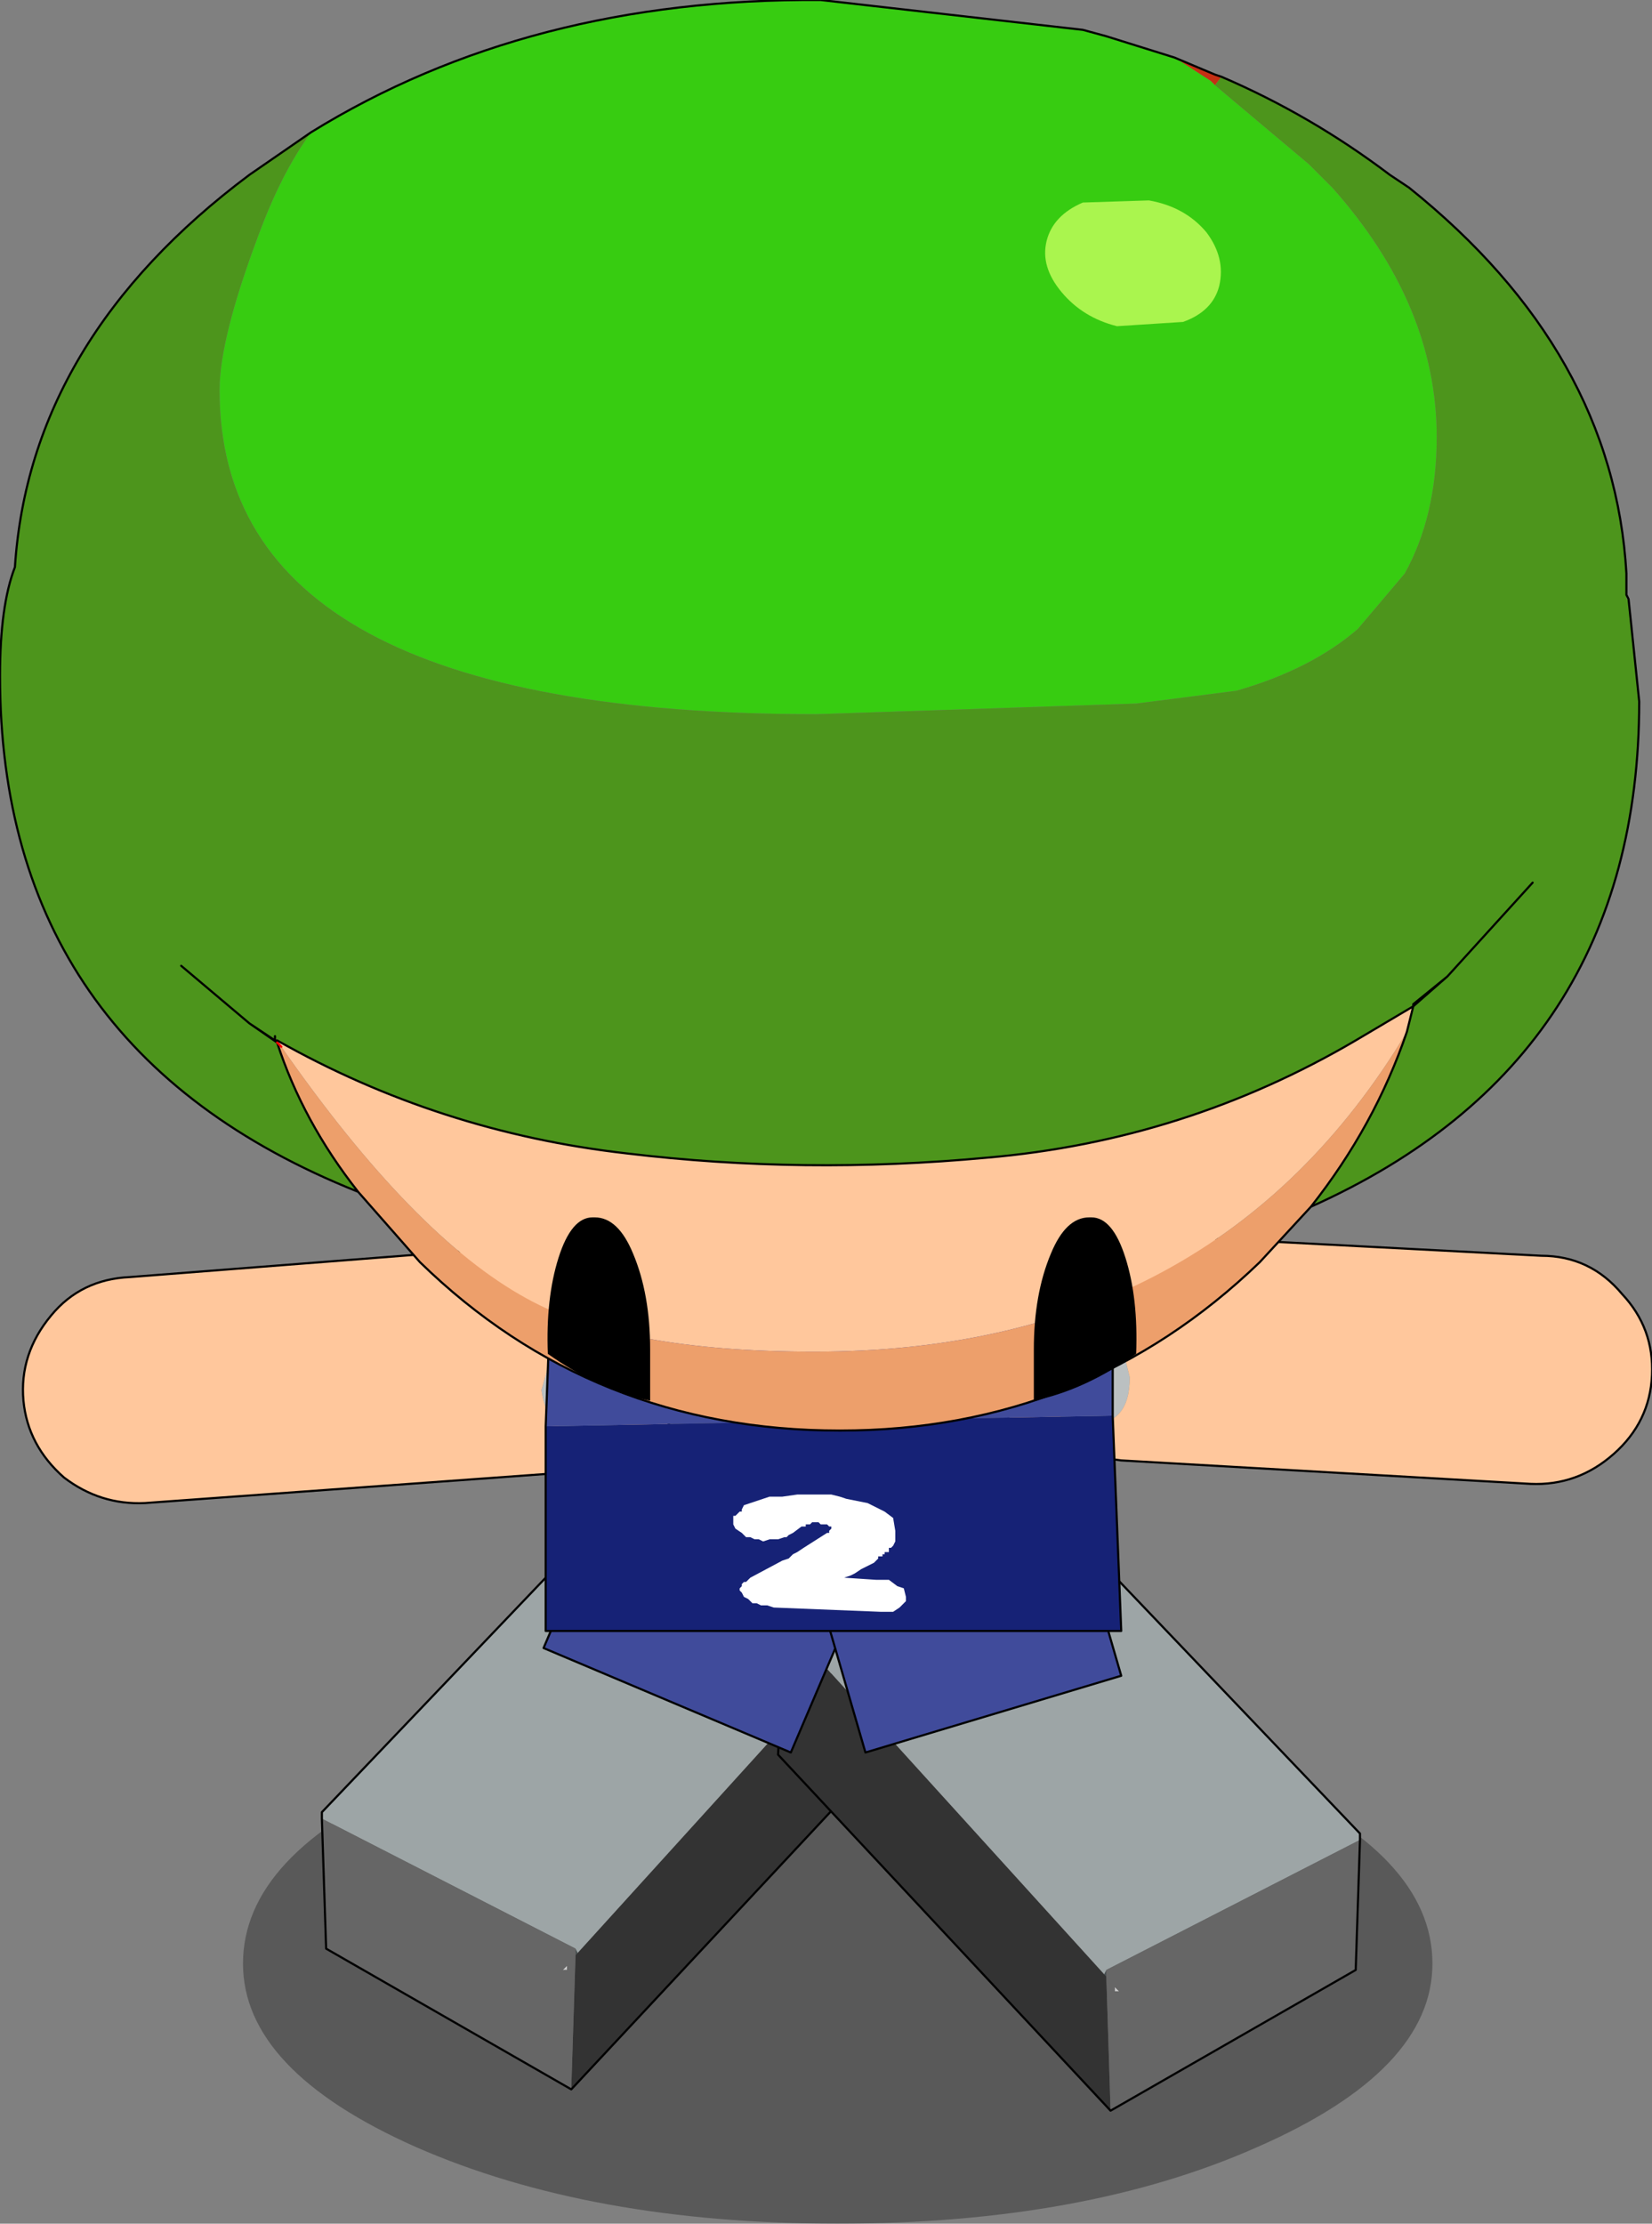 <?xml version="1.0" encoding="UTF-8" standalone="no"?>
<svg xmlns:xlink="http://www.w3.org/1999/xlink" height="52.15px" width="38.75px" xmlns="http://www.w3.org/2000/svg">
  <rect width="100%" height="100%" fill="#808080" stroke="none"/>
  <g transform="matrix(1.0, 0.0, 0.0, 1.0, 18.75, 33.75)">
    <path d="M10.75 16.6 Q6.7 18.4 0.9 18.4 -4.9 18.4 -9.0 16.6 -13.05 14.8 -13.05 12.3 -13.05 9.75 -9.0 7.95 -4.9 6.15 0.9 6.15 6.7 6.15 10.75 7.95 14.85 9.75 14.85 12.3 14.85 14.8 10.75 16.6" fill="#000000" fill-opacity="0.302" fill-rule="evenodd" stroke="none"/>
    <path d="M-5.45 12.35 L-5.55 12.45 -5.45 12.45 -5.45 12.35" fill="#cccccc" fill-rule="evenodd" stroke="none"/>
    <path d="M-5.25 12.1 L-5.35 15.25 2.45 6.9 2.3 4.2 2.15 3.95 -5.2 12.05 -5.25 12.1" fill="#333333" fill-rule="evenodd" stroke="none"/>
    <path d="M-5.25 11.95 L-5.25 12.1 -5.2 12.05 -5.25 11.95" fill="#485051" fill-rule="evenodd" stroke="none"/>
    <path d="M-11.2 8.9 L-5.25 11.95 -5.2 12.05 2.15 3.95 2.05 3.9 -3.85 1.05 -11.2 8.75 -11.2 8.9" fill="#9da5a6" fill-rule="evenodd" stroke="none"/>
    <path d="M-11.2 8.9 L-11.1 11.95 -5.35 15.25 -5.25 12.1 -5.25 11.95 -11.2 8.9 M-5.45 12.35 L-5.45 12.45 -5.55 12.45 -5.45 12.35" fill="#666666" fill-rule="evenodd" stroke="none"/>
    <path d="M-5.35 15.25 L-11.1 11.95 -11.2 8.9 -11.2 8.75 -3.85 1.05 2.05 3.9 2.15 3.95 2.3 4.2 2.45 6.9 -5.35 15.25 Z" fill="none" stroke="#000000" stroke-linecap="round" stroke-linejoin="round" stroke-width="0.05"/>
    <path d="M7.4 12.85 L7.5 12.95 7.4 12.95 7.4 12.85" fill="#cccccc" fill-rule="evenodd" stroke="none"/>
    <path d="M7.2 12.6 L7.3 15.75 -0.5 7.4 -0.35 4.7 -0.2 4.45 7.15 12.55 7.2 12.6" fill="#333333" fill-rule="evenodd" stroke="none"/>
    <path d="M7.2 12.45 L7.2 12.6 7.15 12.55 7.2 12.45" fill="#485051" fill-rule="evenodd" stroke="none"/>
    <path d="M13.15 9.4 L7.2 12.45 7.15 12.55 -0.2 4.45 -0.1 4.4 5.8 1.55 13.15 9.25 13.15 9.4" fill="#9da5a6" fill-rule="evenodd" stroke="none"/>
    <path d="M13.15 9.4 L13.05 12.45 7.3 15.75 7.2 12.6 7.2 12.45 13.15 9.4 M7.4 12.85 L7.4 12.95 7.5 12.95 7.4 12.85" fill="#666666" fill-rule="evenodd" stroke="none"/>
    <path d="M7.3 15.75 L13.05 12.45 13.15 9.4 13.15 9.25 5.8 1.55 -0.1 4.4 -0.2 4.45 -0.35 4.7 -0.5 7.4 7.3 15.75 Z" fill="none" stroke="#000000" stroke-linecap="round" stroke-linejoin="round" stroke-width="0.05"/>
    <path d="M1.7 2.9 L-0.2 7.35 -6.0 4.9 -4.1 0.45 1.7 2.9" fill="#404b9b" fill-rule="evenodd" stroke="none"/>
    <path d="M1.7 2.9 L-0.2 7.35 -6.0 4.9 -4.1 0.45 1.7 2.9 Z" fill="none" stroke="#000000" stroke-linecap="round" stroke-linejoin="round" stroke-width="0.05"/>
    <path d="M6.2 0.9 L7.55 5.55 1.55 7.35 0.2 2.7 6.2 0.9" fill="#404b9b" fill-rule="evenodd" stroke="none"/>
    <path d="M6.2 0.9 L7.55 5.55 1.55 7.35 0.2 2.7 6.2 0.9 Z" fill="none" stroke="#000000" stroke-linecap="round" stroke-linejoin="round" stroke-width="0.05"/>
    <path d="M-4.4 -2.45 Q-3.75 -2.25 -3.75 -1.35 -3.7 -0.9 -4.1 -0.5 -4.45 -0.2 -4.85 -0.1 -5.9 -0.05 -6.05 -1.15 L-5.85 -1.85 -5.5 -2.2 -5.0 -2.45 -4.4 -2.45" fill="#bbc0c1" fill-rule="evenodd" stroke="none"/>
    <path d="M-4.4 -2.45 L-5.0 -2.45 -5.5 -2.2 -5.85 -1.85 -6.05 -1.15 Q-5.9 -0.05 -4.85 -0.1 -4.45 -0.2 -4.1 -0.5 -3.7 -0.9 -3.75 -1.35 -3.75 -2.25 -4.4 -2.45 M-4.2 -3.95 Q-3.4 -3.2 -2.95 -2.15 -2.5 -1.1 -3.1 -0.3 -3.75 0.45 -5.7 0.8 L-15.35 1.5 Q-16.4 1.55 -17.25 0.9 -18.1 0.15 -18.2 -0.9 -18.3 -2.0 -17.55 -2.9 -16.85 -3.75 -15.7 -3.8 L-6.1 -4.55 Q-5.05 -4.65 -4.2 -3.95" fill="#ffc79c" fill-rule="evenodd" stroke="none"/>
    <path d="M-4.2 -3.95 Q-5.05 -4.65 -6.1 -4.55 L-15.7 -3.8 Q-16.85 -3.75 -17.55 -2.9 -18.3 -2.0 -18.2 -0.9 -18.1 0.15 -17.25 0.9 -16.4 1.55 -15.35 1.5 L-5.7 0.8 Q-3.75 0.45 -3.1 -0.3 -2.5 -1.1 -2.95 -2.15 -3.4 -3.2 -4.2 -3.95 Z" fill="none" stroke="#000000" stroke-linecap="round" stroke-linejoin="round" stroke-width="0.05"/>
    <path d="M6.2 -2.6 L6.8 -2.65 7.25 -2.4 7.6 -2.05 7.75 -1.45 Q7.75 -0.3 6.75 -0.35 6.3 -0.35 5.9 -0.7 5.5 -1.05 5.55 -1.5 5.55 -2.45 6.2 -2.6" fill="#bbc0c1" fill-rule="evenodd" stroke="none"/>
    <path d="M6.2 -2.6 Q5.55 -2.45 5.55 -1.5 5.5 -1.05 5.9 -0.7 6.3 -0.35 6.75 -0.35 7.75 -0.3 7.75 -1.45 L7.6 -2.05 7.25 -2.4 6.8 -2.65 6.2 -2.6 M5.9 -4.15 Q6.75 -4.85 7.85 -4.8 L17.4 -4.3 Q18.55 -4.3 19.3 -3.4 20.05 -2.6 20.0 -1.5 19.95 -0.4 19.1 0.35 18.25 1.1 17.15 1.05 L7.55 0.5 Q5.55 0.25 4.9 -0.5 4.3 -1.2 4.65 -2.25 5.05 -3.35 5.9 -4.15" fill="#ffc79c" fill-rule="evenodd" stroke="none"/>
    <path d="M5.9 -4.15 Q6.75 -4.85 7.85 -4.8 L17.4 -4.3 Q18.55 -4.3 19.3 -3.4 20.05 -2.6 20.0 -1.5 19.95 -0.4 19.1 0.35 18.25 1.1 17.15 1.05 L7.55 0.5 Q5.55 0.25 4.9 -0.5 4.3 -1.2 4.65 -2.25 5.05 -3.35 5.9 -4.15 Z" fill="none" stroke="#000000" stroke-linecap="round" stroke-linejoin="round" stroke-width="0.05"/>
    <path d="M-5.95 -0.3 L-5.6 -9.55 7.35 -9.55 7.35 -0.55 -5.95 -0.3" fill="#404b9b" fill-rule="evenodd" stroke="none"/>
    <path d="M7.35 -0.55 L7.55 4.5 -5.95 4.5 -5.95 -0.3 7.35 -0.55" fill="#162276" fill-rule="evenodd" stroke="none"/>
    <path d="M-5.95 -0.3 L-5.6 -9.55 7.35 -9.55 7.35 -0.55 7.55 4.5 -5.95 4.5 -5.95 -0.3 Z" fill="none" stroke="#000000" stroke-linecap="round" stroke-linejoin="round" stroke-width="0.05"/>
    <path d="M2.25 2.3 L2.25 2.4 2.2 2.5 2.15 2.55 2.1 2.55 2.1 2.6 2.1 2.65 2.05 2.65 2.0 2.65 2.0 2.7 1.95 2.7 1.95 2.75 1.85 2.75 1.85 2.8 1.75 2.9 1.65 2.95 1.55 3.0 1.45 3.05 1.3 3.15 1.2 3.2 1.05 3.25 1.8 3.3 2.1 3.3 2.3 3.45 2.45 3.5 2.5 3.7 2.5 3.8 2.35 3.95 2.2 4.05 1.9 4.05 -0.6 3.95 -0.75 3.9 -0.9 3.9 -1.0 3.85 -1.1 3.85 -1.2 3.75 -1.3 3.7 -1.35 3.6 -1.4 3.55 -1.4 3.5 -1.35 3.45 -1.35 3.4 -1.3 3.35 -1.25 3.35 -1.2 3.3 -1.15 3.25 -0.4 2.85 -0.25 2.8 -0.15 2.7 -0.05 2.65 0.1 2.55 0.65 2.2 0.7 2.2 0.7 2.15 0.75 2.1 0.75 2.05 0.7 2.05 0.65 2.0 0.55 2.0 0.5 2.0 0.45 1.95 0.4 1.95 0.3 1.95 0.25 2.0 0.2 2.0 0.15 2.0 0.15 2.05 0.05 2.05 -0.15 2.2 -0.25 2.25 -0.3 2.3 -0.35 2.3 -0.5 2.35 -0.6 2.35 -0.7 2.35 -0.85 2.4 -0.95 2.35 -1.05 2.35 -1.15 2.3 -1.25 2.3 -1.35 2.2 -1.5 2.1 -1.55 2.0 -1.55 1.95 -1.55 1.9 -1.55 1.8 -1.5 1.8 -1.45 1.75 -1.4 1.7 -1.35 1.7 -1.35 1.65 -1.3 1.55 -1.15 1.5 -1.0 1.45 -0.7 1.35 -0.4 1.35 -0.05 1.3 0.35 1.3 0.55 1.3 0.75 1.3 0.95 1.35 1.1 1.4 1.6 1.5 2.0 1.7 2.2 1.85 2.25 2.15 2.25 2.2 2.25 2.3" fill="#ffffff" fill-rule="evenodd" stroke="none"/>
    <path d="M9.9 -31.95 L9.75 -31.75 9.65 -31.85 8.8 -32.4 9.75 -32.0 9.9 -31.95 M-12.25 -9.3 L-12.9 -9.75 -12.3 -9.35 -12.25 -9.3" fill="#c52f14" fill-rule="evenodd" stroke="none"/>
    <path d="M14.4 -10.15 L14.25 -9.55 Q9.75 -2.05 0.35 -2.05 -4.15 -2.05 -6.4 -3.3 -9.05 -4.75 -12.15 -9.2 L-12.25 -9.35 Q-8.45 -7.2 -4.05 -6.7 0.1 -6.2 4.4 -6.6 9.05 -7.0 13.05 -9.35 L14.4 -10.15" fill="#ffc79c" fill-rule="evenodd" stroke="none"/>
    <path d="M-10.35 -5.8 Q-11.65 -7.45 -12.25 -9.3 L-12.15 -9.2 -12.25 -9.3 -12.3 -9.35 -12.3 -9.45 -12.25 -9.35 -12.15 -9.2 Q-9.05 -4.75 -6.4 -3.3 -4.15 -2.05 0.35 -2.05 9.75 -2.05 14.25 -9.55 13.5 -7.35 12.0 -5.45 L10.8 -4.15 Q6.7 -0.2 0.95 -0.2 -4.85 -0.2 -8.9 -4.15 L-10.35 -5.8 M-12.25 -9.35 L-12.3 -9.35 -12.25 -9.35" fill="#ed9f6b" fill-rule="evenodd" stroke="none"/>
    <path d="M9.75 -31.75 L11.95 -29.9 12.5 -29.35 Q14.95 -26.6 14.95 -23.5 14.95 -21.65 14.2 -20.3 L13.1 -19.0 Q12.0 -18.05 10.25 -17.55 L7.9 -17.25 0.4 -17.0 Q-13.6 -17.0 -13.6 -24.6 -13.6 -25.8 -12.7 -28.2 -12.15 -29.7 -11.45 -30.65 -6.35 -33.8 0.5 -33.75 L6.65 -33.05 7.2 -32.9 8.8 -32.4 9.65 -31.85 9.75 -31.75" fill="#37cc11" fill-rule="evenodd" stroke="none"/>
    <path d="M9.9 -31.95 Q12.0 -31.05 13.85 -29.65 L14.3 -29.35 Q19.1 -25.5 19.4 -20.3 L19.4 -19.8 19.4 -19.7 19.45 -19.7 19.7 -17.3 Q19.7 -8.9 12.0 -5.45 13.5 -7.35 14.25 -9.55 L14.4 -10.15 15.2 -10.85 17.2 -13.05 15.2 -10.85 14.4 -10.2 14.4 -10.15 13.05 -9.35 Q9.05 -7.0 4.4 -6.6 0.1 -6.2 -4.05 -6.7 -8.45 -7.2 -12.25 -9.35 L-12.3 -9.45 -12.3 -9.35 -12.9 -9.75 -12.25 -9.3 Q-11.65 -7.45 -10.35 -5.8 -18.75 -9.15 -18.75 -17.9 -18.75 -19.55 -18.4 -20.45 -18.05 -25.8 -12.9 -29.65 L-11.45 -30.65 Q-12.15 -29.7 -12.7 -28.2 -13.6 -25.8 -13.6 -24.6 -13.6 -17.0 0.4 -17.0 L7.9 -17.25 10.25 -17.55 Q12.0 -18.05 13.1 -19.0 L14.2 -20.3 Q14.95 -21.65 14.95 -23.5 14.95 -26.6 12.5 -29.35 L11.95 -29.9 9.75 -31.75 9.9 -31.95 M-14.5 -11.1 L-12.9 -9.75 -14.5 -11.1" fill="#4d951c" fill-rule="evenodd" stroke="none"/>
    <path d="M19.4 -19.8 L19.4 -20.3 Q19.1 -25.5 14.3 -29.35 L13.85 -29.65 Q12.0 -31.05 9.9 -31.95 L9.75 -32.0 8.8 -32.4 7.2 -32.9 6.65 -33.05 0.5 -33.75 Q-6.35 -33.8 -11.45 -30.65 L-12.9 -29.65 Q-18.05 -25.8 -18.4 -20.45 -18.75 -19.55 -18.75 -17.9 -18.75 -9.15 -10.35 -5.8 -11.65 -7.45 -12.25 -9.3 L-12.9 -9.75 -14.5 -11.1 M19.45 -19.7 L19.4 -19.8 M19.45 -19.7 L19.7 -17.3 Q19.7 -8.9 12.0 -5.45 L10.8 -4.15 Q6.7 -0.2 0.95 -0.2 -4.85 -0.2 -8.9 -4.15 L-10.35 -5.8 M15.2 -10.85 L14.4 -10.15 14.25 -9.55 Q13.5 -7.35 12.0 -5.45 M15.2 -10.85 L17.2 -13.05 M-12.25 -9.35 Q-8.45 -7.2 -4.05 -6.7 0.1 -6.2 4.4 -6.6 9.05 -7.0 13.05 -9.35 L14.4 -10.15 14.4 -10.2 15.2 -10.85 M-12.25 -9.3 L-12.3 -9.35 -12.9 -9.75 M-12.3 -9.45 L-12.3 -9.35 -12.25 -9.35" fill="none" stroke="#000000" stroke-linecap="round" stroke-linejoin="round" stroke-width="0.05"/>
    <path d="M-12.15 -9.2 L-12.25 -9.3" fill="none" stroke="#ff0000" stroke-linecap="round" stroke-linejoin="round" stroke-width="0.05"/>
    <path d="M5.5 -2.1 Q5.5 -3.4 5.9 -4.35 6.25 -5.2 6.8 -5.2 L6.85 -5.2 Q7.35 -5.2 7.65 -4.25 7.95 -3.3 7.9 -2.0 6.7 -1.15 5.5 -0.9 L5.5 -2.1" fill="#000000" fill-rule="evenodd" stroke="none"/>
    <path d="M-3.5 -2.1 Q-3.5 -3.4 -3.9 -4.35 -4.25 -5.2 -4.8 -5.2 L-4.85 -5.2 Q-5.35 -5.2 -5.65 -4.25 -5.95 -3.3 -5.9 -2.0 -4.7 -1.15 -3.5 -0.9 L-3.5 -2.1" fill="#000000" fill-rule="evenodd" stroke="none"/>
    <path d="M9.0 -26.2 L7.45 -26.1 Q6.65 -26.3 6.15 -26.9 5.65 -27.5 5.8 -28.1 5.95 -28.7 6.65 -29.0 L8.2 -29.05 Q9.05 -28.9 9.55 -28.3 10.0 -27.7 9.85 -27.05 9.7 -26.45 9.0 -26.2" fill="#aaf54e" fill-rule="evenodd" stroke="none"/>
  </g>
</svg>
